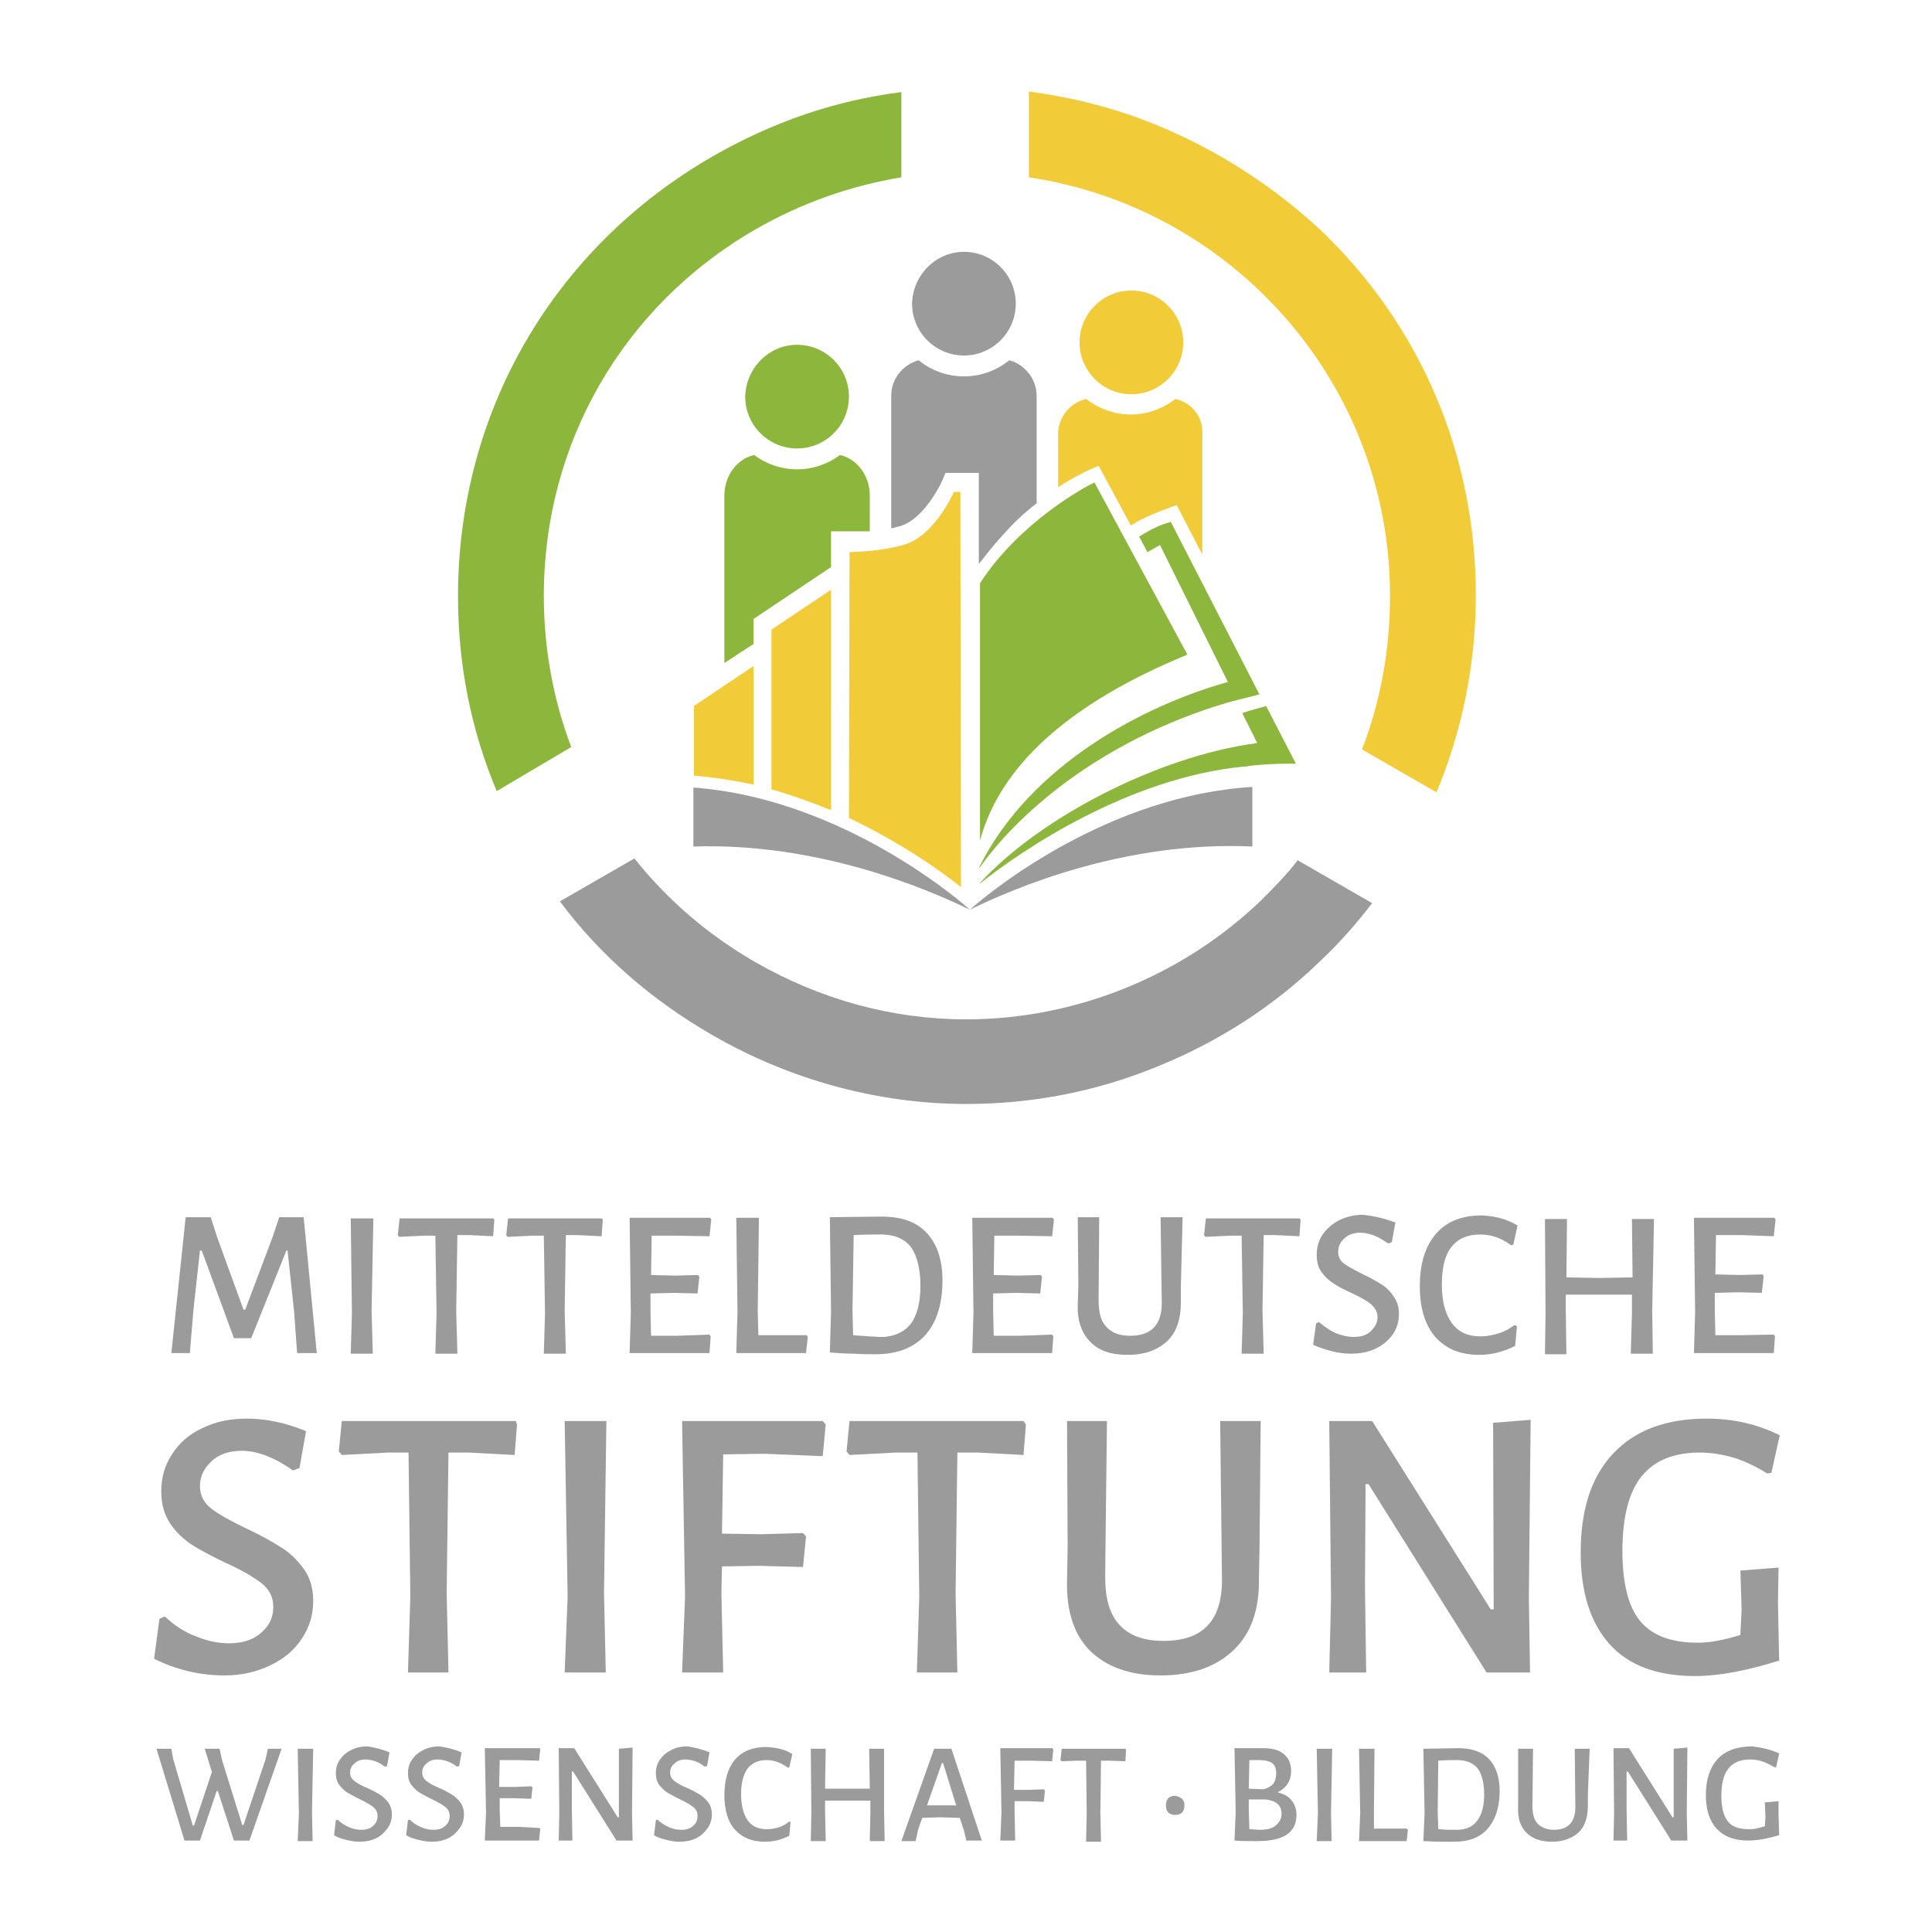 <svg xmlns="http://www.w3.org/2000/svg" xmlns:xlink="http://www.w3.org/1999/xlink" width="500" viewBox="0 0 375 375" height="500" preserveAspectRatio="xMidYMid meet"><path fill="#9c9b9b" d="M 61.484 262.629 L 57.668 262.629 L 57.09 254.648 L 55.816 242.734 L 55.586 242.734 L 48.762 259.738 L 45.406 259.738 L 39.16 242.734 L 38.812 242.734 L 37.543 254.301 L 36.848 262.629 L 33.262 262.629 L 36.039 236.258 L 40.895 236.258 L 42.168 240.191 L 47.258 254.188 L 47.605 254.188 L 52.926 240.074 L 54.199 236.258 L 58.941 236.258 Z M 61.484 262.629 " fill-opacity="1" fill-rule="nonzero"></path><path fill="#9c9b9b" d="M 72.125 254.418 L 72.359 262.746 L 68.078 262.746 L 68.309 254.879 L 68.078 236.488 L 72.473 236.488 Z M 72.125 254.418 " fill-opacity="1" fill-rule="nonzero"></path><path fill="#9c9b9b" d="M 95.953 236.719 L 95.723 239.957 L 90.98 239.727 L 88.781 239.727 L 88.551 254.418 L 88.781 262.746 L 84.504 262.746 L 84.734 254.879 L 84.504 239.844 L 82.305 239.844 L 77.445 240.074 L 77.215 239.727 L 77.562 236.488 L 95.723 236.488 Z M 95.953 236.719 " fill-opacity="1" fill-rule="nonzero"></path><path fill="#9c9b9b" d="M 117.004 236.719 L 116.773 239.957 L 112.031 239.727 L 109.832 239.727 L 109.602 254.418 L 109.832 262.746 L 105.555 262.746 L 105.785 254.879 L 105.555 239.844 L 103.355 239.844 L 98.5 240.074 L 98.266 239.727 L 98.613 236.488 L 116.773 236.488 Z M 117.004 236.719 " fill-opacity="1" fill-rule="nonzero"></path><path fill="#9c9b9b" d="M 137.711 259.043 L 137.941 259.391 L 137.711 262.629 L 122.211 262.629 L 122.441 254.766 L 122.211 236.375 L 137.824 236.375 L 138.055 236.719 L 137.711 239.957 L 131.465 239.844 L 126.488 239.844 L 126.375 247.477 L 131.117 247.594 L 135.512 247.477 L 135.742 247.824 L 135.395 251.062 L 130.77 250.945 L 126.258 251.062 L 126.258 254.418 L 126.375 259.273 L 131.348 259.273 Z M 137.711 259.043 " fill-opacity="1" fill-rule="nonzero"></path><path fill="#9c9b9b" d="M 156.793 259.508 L 156.449 262.629 L 142.914 262.629 L 143.145 254.766 L 142.914 236.375 L 147.309 236.375 L 147.078 254.418 L 147.195 259.16 L 156.562 259.16 Z M 156.793 259.508 " fill-opacity="1" fill-rule="nonzero"></path><path fill="#9c9b9b" d="M 179.93 239.379 C 181.895 241.461 182.934 244.586 182.934 248.52 C 182.934 253.145 181.777 256.73 179.582 259.16 C 177.383 261.59 174.145 262.859 169.98 262.859 C 168.824 262.859 167.438 262.859 165.699 262.746 C 164.082 262.746 162.578 262.629 161.074 262.516 L 161.305 254.648 L 161.074 236.258 L 171.02 236.141 C 175.07 236.141 177.961 237.184 179.93 239.379 Z M 176.688 257.078 C 177.961 255.457 178.656 252.914 178.656 249.559 C 178.656 246.203 177.961 243.66 176.805 242.039 C 175.531 240.422 173.566 239.613 171.02 239.613 C 169.52 239.613 167.781 239.613 165.699 239.727 L 165.469 254.301 L 165.586 259.16 C 166.625 259.273 167.551 259.273 168.594 259.391 C 169.633 259.391 170.328 259.508 171.02 259.508 C 173.336 259.508 175.301 258.695 176.688 257.078 Z M 176.688 257.078 " fill-opacity="1" fill-rule="nonzero"></path><path fill="#9c9b9b" d="M 204.219 259.043 L 204.449 259.391 L 204.219 262.629 L 188.719 262.629 L 188.949 254.766 L 188.719 236.375 L 204.332 236.375 L 204.566 236.719 L 204.219 239.957 L 197.973 239.844 L 193 239.844 L 192.883 247.477 L 197.625 247.594 L 202.02 247.477 L 202.25 247.824 L 201.906 251.062 L 197.277 250.945 L 192.766 251.062 L 192.766 254.418 L 192.883 259.273 L 197.855 259.273 Z M 204.219 259.043 " fill-opacity="1" fill-rule="nonzero"></path><path fill="#9c9b9b" d="M 229.203 249.676 L 229.203 252.797 C 229.203 256.035 228.391 258.582 226.543 260.316 C 224.691 262.051 222.145 262.977 218.906 262.977 C 215.668 262.977 213.238 262.168 211.621 260.434 C 209.887 258.695 209.074 256.27 209.191 253.145 L 209.309 249.445 L 209.191 236.258 L 213.355 236.258 L 213.238 252.449 C 213.238 254.766 213.703 256.5 214.742 257.539 C 215.785 258.695 217.289 259.273 219.371 259.273 C 223.418 259.273 225.5 257.191 225.5 252.914 L 225.27 236.258 L 229.547 236.258 Z M 229.203 249.676 " fill-opacity="1" fill-rule="nonzero"></path><path fill="#9c9b9b" d="M 252.449 236.719 L 252.219 239.957 L 247.477 239.727 L 245.281 239.727 L 245.047 254.418 L 245.281 262.746 L 241 262.746 L 241.23 254.879 L 241 239.844 L 238.801 239.844 L 233.945 240.074 L 233.711 239.727 L 234.059 236.488 L 252.219 236.488 Z M 252.449 236.719 " fill-opacity="1" fill-rule="nonzero"></path><path fill="#9c9b9b" d="M 270.84 237.297 L 270.148 241.117 L 269.453 241.348 C 268.527 240.77 267.719 240.191 266.793 239.844 C 265.867 239.496 264.941 239.266 264.133 239.266 C 262.746 239.266 261.703 239.613 260.895 240.422 C 260.086 241.117 259.738 242.039 259.738 242.965 C 259.738 243.891 260.086 244.699 260.895 245.281 C 261.703 245.859 262.977 246.551 264.598 247.363 C 266.098 248.055 267.258 248.75 268.18 249.328 C 269.105 249.906 269.918 250.715 270.496 251.641 C 271.188 252.566 271.535 253.723 271.535 254.996 C 271.535 256.383 271.188 257.77 270.379 258.93 C 269.57 260.086 268.527 261.012 267.141 261.703 C 265.754 262.398 264.133 262.746 262.281 262.746 C 261.125 262.746 259.852 262.629 258.582 262.281 C 257.309 261.934 256.035 261.59 254.879 261.012 L 255.457 256.848 L 256.035 256.613 C 257.078 257.539 258.117 258.234 259.391 258.812 C 260.664 259.273 261.703 259.508 262.746 259.508 C 264.133 259.508 265.289 259.16 266.098 258.352 C 266.91 257.539 267.371 256.73 267.371 255.688 C 267.371 254.648 266.91 253.84 266.098 253.145 C 265.289 252.449 264.016 251.758 262.281 250.945 C 260.777 250.254 259.621 249.676 258.812 249.098 C 257.887 248.52 257.191 247.824 256.5 246.898 C 255.805 245.973 255.574 244.816 255.574 243.543 C 255.574 242.156 255.922 240.77 256.73 239.613 C 257.539 238.453 258.582 237.531 259.969 236.836 C 261.355 236.141 262.859 235.793 264.598 235.793 C 266.68 236.027 268.758 236.488 270.84 237.297 Z M 270.84 237.297 " fill-opacity="1" fill-rule="nonzero"></path><path fill="#9c9b9b" d="M 294.555 237.875 L 293.742 241.578 L 293.281 241.695 C 291.43 240.305 289.465 239.613 287.266 239.613 C 284.836 239.613 282.988 240.422 281.715 242.039 C 280.441 243.66 279.863 246.09 279.863 249.328 C 279.863 252.684 280.559 255.109 281.828 256.848 C 283.102 258.582 284.953 259.391 287.383 259.391 C 288.539 259.391 289.695 259.16 290.852 258.812 C 292.008 258.465 293.051 257.887 293.977 257.191 L 294.438 257.426 L 294.09 261.242 C 291.777 262.398 289.465 262.977 287.152 262.977 C 283.449 262.977 280.672 261.82 278.59 259.508 C 276.625 257.191 275.586 253.953 275.586 249.676 C 275.586 245.281 276.625 241.926 278.707 239.496 C 280.789 237.066 283.797 235.91 287.613 235.91 C 290.156 236.027 292.473 236.605 294.555 237.875 Z M 294.555 237.875 " fill-opacity="1" fill-rule="nonzero"></path><path fill="#9c9b9b" d="M 320.695 254.418 L 320.809 262.746 L 316.531 262.746 L 316.762 254.879 L 316.762 251.293 L 303.922 251.293 L 303.922 254.531 L 304.039 262.859 L 299.875 262.859 L 299.988 254.996 L 299.875 236.605 L 304.152 236.605 L 304.039 247.941 L 310.516 248.055 L 316.879 247.941 L 316.762 236.605 L 321.043 236.605 Z M 320.695 254.418 " fill-opacity="1" fill-rule="nonzero"></path><path fill="#9c9b9b" d="M 344.289 259.043 L 344.52 259.391 L 344.289 262.629 L 328.789 262.629 L 329.023 254.766 L 328.789 236.375 L 344.406 236.375 L 344.637 236.719 L 344.289 239.957 L 338.043 239.727 L 333.07 239.727 L 332.953 247.363 L 337.695 247.477 L 342.094 247.363 L 342.324 247.707 L 341.977 250.945 L 337.352 250.832 L 332.84 250.945 L 332.84 254.301 L 332.953 259.16 L 337.93 259.16 Z M 344.289 259.043 " fill-opacity="1" fill-rule="nonzero"></path><path fill="#9c9b9b" d="M 59.402 277.781 L 58.129 284.953 L 56.859 285.414 C 55.238 284.258 53.621 283.332 51.887 282.641 C 50.148 281.945 48.531 281.598 46.91 281.598 C 44.48 281.598 42.398 282.293 41.012 283.68 C 39.508 285.07 38.812 286.688 38.812 288.422 C 38.812 290.156 39.508 291.66 41.012 292.82 C 42.516 293.977 44.828 295.246 47.953 296.75 C 50.727 298.023 52.926 299.297 54.547 300.336 C 56.281 301.379 57.668 302.766 58.941 304.5 C 60.211 306.234 60.793 308.316 60.793 310.746 C 60.793 313.406 60.098 315.836 58.594 318.035 C 57.207 320.23 55.125 321.965 52.465 323.238 C 49.805 324.512 46.91 325.203 43.559 325.203 C 41.359 325.203 39.047 324.973 36.617 324.395 C 34.188 323.816 31.988 323.008 29.906 321.965 L 30.949 314.215 L 31.988 313.754 C 33.84 315.488 35.922 316.879 38.234 317.688 C 40.434 318.613 42.633 318.961 44.48 318.961 C 47.141 318.961 49.223 318.266 50.727 316.879 C 52.348 315.488 53.043 313.871 53.043 311.902 C 53.043 309.938 52.23 308.434 50.727 307.277 C 49.223 306.121 46.91 304.73 43.789 303.344 C 41.129 302.07 38.93 300.914 37.312 299.875 C 35.691 298.832 34.188 297.445 33.031 295.711 C 31.875 293.977 31.297 291.895 31.297 289.465 C 31.297 286.805 31.988 284.375 33.379 282.293 C 34.766 280.094 36.734 278.359 39.277 277.203 C 41.82 275.93 44.715 275.352 47.953 275.352 C 51.652 275.352 55.469 276.164 59.402 277.781 Z M 59.402 277.781 " fill-opacity="1" fill-rule="nonzero"></path><path fill="#9c9b9b" d="M 100.348 276.508 L 99.887 282.41 L 91.098 281.945 L 87.047 281.945 L 86.699 309.242 L 87.047 324.625 L 79.184 324.625 L 79.645 309.938 L 79.297 281.945 L 75.25 281.945 L 66.344 282.41 L 65.766 281.715 L 66.344 275.816 L 100.117 275.816 Z M 100.348 276.508 " fill-opacity="1" fill-rule="nonzero"></path><path fill="#9c9b9b" d="M 117.238 309.242 L 117.582 324.625 L 109.602 324.625 L 110.18 309.938 L 109.602 275.816 L 117.699 275.816 Z M 117.238 309.242 " fill-opacity="1" fill-rule="nonzero"></path><path fill="#9c9b9b" d="M 140.371 282.293 L 140.137 297.676 L 147.773 297.793 L 155.867 297.562 L 156.449 298.254 L 155.867 304.152 L 147.195 303.922 L 140.137 304.039 L 140.023 309.242 L 140.371 324.625 L 132.391 324.625 L 132.969 309.938 L 132.391 275.816 L 159.688 275.816 L 160.266 276.508 L 159.688 282.641 L 148.352 282.176 Z M 140.371 282.293 " fill-opacity="1" fill-rule="nonzero"></path><path fill="#9c9b9b" d="M 199.129 276.508 L 198.664 282.41 L 189.875 281.945 L 185.828 281.945 L 185.48 309.242 L 185.828 324.625 L 177.961 324.625 L 178.426 309.938 L 178.078 281.945 L 173.797 281.945 L 164.891 282.41 L 164.312 281.715 L 164.891 275.816 L 198.664 275.816 Z M 199.129 276.508 " fill-opacity="1" fill-rule="nonzero"></path><path fill="#9c9b9b" d="M 244.469 300.566 L 244.355 306.352 C 244.469 312.367 242.852 316.992 239.496 320.23 C 236.141 323.469 231.398 325.203 225.27 325.203 C 219.371 325.203 214.859 323.586 211.621 320.461 C 208.496 317.34 206.992 312.828 207.109 306.93 L 207.227 300.223 L 207.109 275.816 L 214.859 275.816 L 214.512 305.891 C 214.512 310.168 215.32 313.293 217.289 315.375 C 219.141 317.457 222.031 318.496 225.848 318.496 C 233.48 318.496 237.184 314.562 237.184 306.699 L 236.836 275.816 L 244.699 275.816 Z M 244.469 300.566 " fill-opacity="1" fill-rule="nonzero"></path><path fill="#9c9b9b" d="M 296.75 310.051 L 296.98 324.625 L 288.539 324.625 L 265.637 288.074 L 265.059 288.074 L 264.941 308.316 L 265.176 324.625 L 258.004 324.625 L 258.352 310.168 L 258.004 275.816 L 266.332 275.816 L 289.348 312.367 L 289.926 312.367 L 289.812 276.164 L 297.098 275.586 Z M 296.75 310.051 " fill-opacity="1" fill-rule="nonzero"></path><path fill="#9c9b9b" d="M 345.445 278.59 L 343.828 285.879 L 343.02 285.992 C 340.59 284.492 338.273 283.449 336.309 282.871 C 334.227 282.293 332.145 281.945 329.949 281.945 C 324.859 281.945 321.156 283.449 318.613 286.574 C 316.184 289.578 314.91 294.438 314.91 301.031 C 314.91 307.277 316.066 311.902 318.379 314.68 C 320.695 317.457 324.395 318.844 329.484 318.844 C 330.758 318.844 332.031 318.727 333.188 318.496 C 334.457 318.266 335.961 317.918 337.812 317.34 L 338.043 312.367 L 337.812 304.848 L 345.215 304.27 L 345.102 311.094 L 345.332 322.312 C 339.086 324.281 333.648 325.32 329.023 325.32 C 321.621 325.32 316.066 323.238 312.367 319.074 C 308.664 314.91 306.812 309.012 306.812 301.379 C 306.812 292.934 308.895 286.574 313.176 282.062 C 317.457 277.551 323.469 275.352 331.336 275.352 C 336.309 275.352 341.051 276.395 345.445 278.59 Z M 345.445 278.59 " fill-opacity="1" fill-rule="nonzero"></path><path fill="#9c9b9b" d="M 48.414 357.246 L 45.406 357.246 L 42.285 347.645 L 42.055 347.645 L 38.812 357.246 L 35.809 357.246 L 30.371 339.434 L 33.262 339.434 L 33.609 341.398 L 37.426 354.352 L 37.656 354.352 L 41.129 343.941 L 39.738 339.434 L 42.633 339.434 L 43.094 341.629 L 47.027 354.238 L 47.258 354.238 L 51.539 341.516 L 52 339.434 L 54.66 339.434 Z M 48.414 357.246 " fill-opacity="1" fill-rule="nonzero"></path><path fill="#9c9b9b" d="M 60.559 351.691 L 60.676 357.359 L 57.785 357.359 L 58.016 351.926 L 57.785 339.434 L 60.793 339.434 Z M 60.559 351.691 " fill-opacity="1" fill-rule="nonzero"></path><path fill="#9c9b9b" d="M 75.598 340.125 L 75.133 342.785 L 74.672 342.902 C 74.094 342.438 73.516 342.094 72.82 341.859 C 72.242 341.629 71.547 341.516 70.969 341.516 C 70.043 341.516 69.352 341.746 68.773 342.324 C 68.195 342.785 67.961 343.363 67.961 344.059 C 67.961 344.754 68.195 345.215 68.773 345.68 C 69.352 346.141 70.16 346.602 71.316 347.066 C 72.359 347.527 73.168 347.992 73.746 348.34 C 74.324 348.684 74.902 349.266 75.363 349.844 C 75.828 350.535 76.059 351.23 76.059 352.156 C 76.059 353.082 75.828 354.008 75.25 354.816 C 74.672 355.625 73.977 356.32 73.051 356.781 C 72.125 357.246 70.969 357.477 69.812 357.477 C 69.004 357.477 68.195 357.359 67.27 357.129 C 66.344 356.898 65.535 356.668 64.84 356.203 L 65.188 353.312 L 65.535 353.195 C 66.227 353.891 67.039 354.352 67.848 354.699 C 68.656 355.047 69.465 355.164 70.16 355.164 C 71.086 355.164 71.895 354.93 72.473 354.352 C 73.051 353.773 73.281 353.195 73.281 352.504 C 73.281 351.809 73.051 351.23 72.473 350.766 C 71.895 350.305 71.086 349.844 69.93 349.266 C 68.887 348.801 68.195 348.34 67.5 347.992 C 66.922 347.645 66.344 347.066 65.879 346.488 C 65.418 345.91 65.188 345.102 65.188 344.176 C 65.188 343.25 65.418 342.324 65.996 341.516 C 66.574 340.703 67.27 340.125 68.195 339.664 C 69.117 339.199 70.16 338.969 71.316 338.969 C 72.82 339.199 74.207 339.547 75.598 340.125 Z M 75.598 340.125 " fill-opacity="1" fill-rule="nonzero"></path><path fill="#9c9b9b" d="M 89.594 340.125 L 89.129 342.785 L 88.668 342.902 C 88.09 342.438 87.512 342.094 86.816 341.859 C 86.121 341.629 85.543 341.516 84.965 341.516 C 84.039 341.516 83.348 341.746 82.77 342.324 C 82.188 342.785 81.957 343.363 81.957 344.059 C 81.957 344.754 82.188 345.215 82.77 345.68 C 83.348 346.141 84.156 346.602 85.312 347.066 C 86.352 347.527 87.164 347.992 87.742 348.34 C 88.32 348.684 88.898 349.266 89.359 349.844 C 89.824 350.535 90.055 351.23 90.055 352.156 C 90.055 353.082 89.824 354.008 89.246 354.816 C 88.668 355.625 87.973 356.32 87.047 356.781 C 86.121 357.246 84.965 357.477 83.809 357.477 C 83 357.477 82.191 357.359 81.266 357.129 C 80.34 356.898 79.527 356.668 78.836 356.203 L 79.184 353.312 L 79.527 353.195 C 80.223 353.891 81.031 354.352 81.844 354.699 C 82.652 355.047 83.461 355.164 84.156 355.164 C 85.082 355.164 85.891 354.93 86.469 354.352 C 87.047 353.891 87.277 353.195 87.277 352.504 C 87.277 351.809 87.047 351.23 86.469 350.766 C 85.891 350.305 85.082 349.844 83.926 349.266 C 82.883 348.801 82.191 348.34 81.496 347.992 C 80.918 347.645 80.34 347.066 79.875 346.488 C 79.414 345.91 79.184 345.102 79.184 344.176 C 79.184 343.25 79.414 342.324 79.992 341.516 C 80.57 340.703 81.266 340.125 82.188 339.664 C 83.113 339.199 84.156 338.969 85.312 338.969 C 86.816 339.199 88.203 339.547 89.594 340.125 Z M 89.594 340.125 " fill-opacity="1" fill-rule="nonzero"></path><path fill="#9c9b9b" d="M 104.746 354.816 L 104.859 355.047 L 104.629 357.246 L 94.102 357.246 L 94.336 351.809 L 94.102 339.316 L 104.746 339.316 L 104.859 339.547 L 104.629 341.746 L 100.348 341.629 L 96.996 341.629 L 96.879 346.836 L 100.117 346.836 L 103.125 346.719 L 103.355 346.949 L 103.125 349.148 L 100.004 349.031 L 96.996 349.031 L 96.996 351.348 L 97.109 354.586 L 100.465 354.586 Z M 104.746 354.816 " fill-opacity="1" fill-rule="nonzero"></path><path fill="#9c9b9b" d="M 122.672 351.926 L 122.789 357.246 L 119.664 357.246 L 111.223 343.828 L 110.992 343.828 L 110.992 351.23 L 111.105 357.246 L 108.445 357.246 L 108.562 351.926 L 108.445 339.316 L 111.453 339.316 L 119.898 352.734 L 120.129 352.734 L 120.129 339.434 L 122.789 339.199 Z M 122.672 351.926 " fill-opacity="1" fill-rule="nonzero"></path><path fill="#9c9b9b" d="M 137.711 340.125 L 137.246 342.785 L 136.785 342.902 C 136.207 342.438 135.629 342.094 134.934 341.859 C 134.238 341.629 133.66 341.516 133.082 341.516 C 132.156 341.516 131.465 341.746 130.887 342.324 C 130.309 342.785 130.074 343.363 130.074 344.059 C 130.074 344.754 130.309 345.215 130.887 345.68 C 131.465 346.141 132.273 346.602 133.43 347.066 C 134.473 347.527 135.281 347.992 135.859 348.34 C 136.438 348.684 137.016 349.266 137.477 349.844 C 137.941 350.535 138.172 351.23 138.172 352.156 C 138.172 353.082 137.941 354.008 137.363 354.816 C 136.785 355.625 136.09 356.32 135.164 356.781 C 134.238 357.246 133.082 357.477 131.926 357.477 C 131.117 357.477 130.309 357.359 129.383 357.129 C 128.457 356.898 127.645 356.668 126.953 356.203 L 127.301 353.312 L 127.645 353.195 C 128.34 353.891 129.148 354.352 129.961 354.699 C 130.77 355.047 131.578 355.164 132.273 355.164 C 133.199 355.164 134.008 354.93 134.586 354.352 C 135.164 353.891 135.395 353.195 135.395 352.504 C 135.395 351.809 135.164 351.23 134.586 350.766 C 134.008 350.305 133.199 349.844 132.043 349.266 C 131 348.801 130.309 348.34 129.613 347.992 C 129.035 347.645 128.457 347.066 127.992 346.488 C 127.531 345.91 127.301 345.102 127.301 344.176 C 127.301 343.25 127.531 342.324 128.109 341.516 C 128.688 340.703 129.383 340.125 130.309 339.664 C 131.23 339.199 132.273 338.969 133.43 338.969 C 134.934 339.199 136.32 339.547 137.711 340.125 Z M 137.711 340.125 " fill-opacity="1" fill-rule="nonzero"></path><path fill="#9c9b9b" d="M 153.785 340.473 L 153.207 343.02 L 152.977 343.133 C 151.707 342.207 150.316 341.629 148.812 341.629 C 147.195 341.629 145.922 342.207 145.113 343.25 C 144.301 344.406 143.84 346.023 143.84 348.223 C 143.84 350.422 144.301 352.156 145.113 353.312 C 145.922 354.469 147.195 355.047 148.812 355.047 C 149.625 355.047 150.316 354.93 151.125 354.699 C 151.938 354.469 152.629 354.008 153.207 353.543 L 153.441 353.66 L 153.207 356.32 C 151.59 357.129 150.086 357.477 148.465 357.477 C 145.922 357.477 144.07 356.668 142.684 355.164 C 141.297 353.66 140.602 351.348 140.602 348.453 C 140.602 345.445 141.297 343.133 142.684 341.516 C 144.07 339.895 146.152 339.086 148.699 339.086 C 150.781 339.199 152.398 339.547 153.785 340.473 Z M 153.785 340.473 " fill-opacity="1" fill-rule="nonzero"></path><path fill="#9c9b9b" d="M 171.602 351.691 L 171.715 357.359 L 168.824 357.359 L 168.938 351.926 L 168.938 349.496 L 160.148 349.496 L 160.148 351.691 L 160.266 357.359 L 157.371 357.359 L 157.488 351.926 L 157.371 339.434 L 160.266 339.434 L 160.148 347.184 L 168.824 347.184 L 168.707 339.434 L 171.602 339.434 Z M 171.602 351.691 " fill-opacity="1" fill-rule="nonzero"></path><path fill="#9c9b9b" d="M 190.57 357.246 L 187.562 357.246 L 187.098 355.277 L 186.289 352.848 L 182.473 352.734 L 179.004 352.848 L 178.191 355.164 L 177.73 357.359 L 174.953 357.359 L 181.316 339.434 L 184.672 339.434 Z M 185.594 350.422 L 183.051 342.207 L 182.82 342.207 L 179.93 350.422 Z M 185.594 350.422 " fill-opacity="1" fill-rule="nonzero"></path><path fill="#9c9b9b" d="M 196.93 341.746 L 196.816 347.414 L 199.59 347.414 L 202.598 347.297 L 202.828 347.527 L 202.598 349.727 L 199.477 349.609 L 196.93 349.609 L 196.93 351.578 L 197.047 357.246 L 194.156 357.246 L 194.387 351.809 L 194.156 339.316 L 204.219 339.316 L 204.449 339.547 L 204.219 341.859 L 200.055 341.746 Z M 196.93 341.746 " fill-opacity="1" fill-rule="nonzero"></path><path fill="#9c9b9b" d="M 218.559 339.664 L 218.445 341.859 L 215.207 341.746 L 213.703 341.746 L 213.586 351.809 L 213.703 357.477 L 210.812 357.477 L 210.926 352.039 L 210.812 341.746 L 209.309 341.746 L 206.07 341.859 L 205.836 341.629 L 206.07 339.434 L 218.445 339.434 Z M 218.559 339.664 " fill-opacity="1" fill-rule="nonzero"></path><path fill="#9c9b9b" d="M 229.434 349.148 C 229.781 349.496 229.895 349.957 229.895 350.422 C 229.895 351 229.781 351.461 229.434 351.809 C 229.086 352.156 228.625 352.27 228.16 352.27 C 227.582 352.27 227.121 352.156 226.773 351.809 C 226.426 351.461 226.309 351 226.309 350.422 C 226.309 349.844 226.426 349.379 226.773 349.031 C 227.121 348.684 227.582 348.57 228.16 348.57 C 228.738 348.684 229.086 348.918 229.434 349.148 Z M 229.434 349.148 " fill-opacity="1" fill-rule="nonzero"></path><path fill="#9c9b9b" d="M 250.715 349.496 C 251.293 350.188 251.641 351.113 251.641 352.27 C 251.641 355.742 249.098 357.359 244.008 357.359 C 242.273 357.359 240.77 357.359 239.613 357.246 L 239.844 351.809 L 239.613 339.316 L 245.164 339.316 C 246.898 339.316 248.285 339.664 249.211 340.473 C 250.137 341.281 250.602 342.324 250.602 343.711 C 250.602 344.754 250.367 345.562 249.906 346.258 C 249.445 346.949 248.75 347.527 247.941 347.875 C 249.211 348.223 250.137 348.684 250.715 349.496 Z M 247.594 354.352 C 248.285 353.773 248.75 353.082 248.75 352.039 C 248.75 350.422 247.707 349.496 245.625 349.266 L 242.387 349.266 L 242.387 351.578 L 242.504 355.047 C 243.199 355.047 243.891 355.164 244.469 355.164 C 245.859 355.164 246.898 354.93 247.594 354.352 Z M 246.898 342.207 C 246.438 341.859 245.512 341.629 244.355 341.629 L 242.504 341.629 L 242.387 347.184 L 245.281 347.297 C 246.09 347.066 246.668 346.719 247.129 346.258 C 247.477 345.793 247.707 345.102 247.707 344.289 C 247.707 343.25 247.477 342.555 246.898 342.207 Z M 246.898 342.207 " fill-opacity="1" fill-rule="nonzero"></path><path fill="#9c9b9b" d="M 258.352 351.691 L 258.465 357.359 L 255.574 357.359 L 255.805 351.926 L 255.574 339.434 L 258.582 339.434 Z M 258.352 351.691 " fill-opacity="1" fill-rule="nonzero"></path><path fill="#9c9b9b" d="M 273.27 355.164 L 273.039 357.359 L 263.785 357.359 L 264.016 351.926 L 263.785 339.434 L 266.793 339.434 L 266.68 351.691 L 266.68 354.93 L 273.039 354.93 Z M 273.27 355.164 " fill-opacity="1" fill-rule="nonzero"></path><path fill="#9c9b9b" d="M 289 341.398 C 290.391 342.902 291.082 344.984 291.082 347.645 C 291.082 350.766 290.273 353.195 288.77 354.93 C 287.266 356.668 285.07 357.477 282.293 357.477 C 281.484 357.477 280.559 357.477 279.402 357.477 C 278.246 357.477 277.203 357.359 276.277 357.359 L 276.508 351.926 L 276.277 339.434 L 283.102 339.316 C 285.648 339.316 287.613 340.012 289 341.398 Z M 286.688 353.426 C 287.613 352.27 288.074 350.535 288.074 348.34 C 288.074 346.023 287.613 344.289 286.805 343.25 C 285.992 342.207 284.605 341.629 282.871 341.629 C 281.832 341.629 280.672 341.629 279.168 341.746 L 279.055 351.691 L 279.168 355.047 C 279.863 355.047 280.559 355.164 281.137 355.164 C 281.832 355.164 282.41 355.164 282.754 355.164 C 284.492 355.164 285.879 354.586 286.688 353.426 Z M 286.688 353.426 " fill-opacity="1" fill-rule="nonzero"></path><path fill="#9c9b9b" d="M 308.203 348.453 L 308.203 350.535 C 308.203 352.734 307.625 354.469 306.469 355.625 C 305.195 356.781 303.461 357.477 301.262 357.477 C 299.062 357.477 297.445 356.898 296.289 355.742 C 295.133 354.586 294.555 352.965 294.668 350.766 L 294.668 339.434 L 297.562 339.434 L 297.445 350.535 C 297.445 352.156 297.793 353.312 298.484 354.008 C 299.18 354.699 300.223 355.164 301.609 355.164 C 304.387 355.164 305.773 353.66 305.773 350.766 L 305.656 339.434 L 308.551 339.434 Z M 308.203 348.453 " fill-opacity="1" fill-rule="nonzero"></path><path fill="#9c9b9b" d="M 327.402 351.926 L 327.52 357.246 L 324.395 357.246 L 315.953 343.828 L 315.719 343.828 L 315.719 351.23 L 315.836 357.246 L 313.176 357.246 L 313.293 351.926 L 313.176 339.316 L 316.184 339.316 L 324.625 352.734 L 324.859 352.734 L 324.859 339.434 L 327.52 339.199 Z M 327.402 351.926 " fill-opacity="1" fill-rule="nonzero"></path><path fill="#9c9b9b" d="M 345.332 340.355 L 344.754 343.02 L 344.406 343.02 C 343.48 342.438 342.672 342.094 341.977 341.859 C 341.281 341.629 340.473 341.516 339.664 341.516 C 337.812 341.516 336.426 342.094 335.5 343.25 C 334.574 344.406 334.113 346.141 334.113 348.57 C 334.113 350.883 334.574 352.504 335.383 353.543 C 336.195 354.586 337.582 355.047 339.434 355.047 C 339.895 355.047 340.355 355.047 340.82 354.93 C 341.281 354.816 341.859 354.699 342.555 354.469 L 342.672 352.617 L 342.555 349.844 L 345.215 349.609 L 345.215 352.156 L 345.332 356.203 C 343.02 356.898 341.051 357.246 339.316 357.246 C 336.539 357.246 334.574 356.434 333.188 354.93 C 331.797 353.426 331.105 351.23 331.105 348.453 C 331.105 345.332 331.914 343.02 333.418 341.398 C 334.922 339.777 337.234 338.969 340.125 338.969 C 341.859 339.199 343.711 339.547 345.332 340.355 Z M 345.332 340.355 " fill-opacity="1" fill-rule="nonzero"></path><path fill="#f2cc38" d="M 199.707 34.418 C 239.266 40.316 269.801 74.441 269.801 115.617 C 269.801 126.145 267.949 136.207 264.363 145.461 L 278.824 153.785 C 283.797 141.875 286.457 128.918 286.457 115.5 C 286.457 88.434 275.816 63.219 256.27 44.598 C 247.129 36.152 236.488 29.215 224.691 24.355 C 216.594 21 208.266 18.918 199.707 17.762 Z M 199.707 34.418 " fill-opacity="1" fill-rule="nonzero"></path><path fill="#9c9b9b" d="M 251.871 166.973 C 249.789 169.75 247.246 172.293 244.816 174.723 C 229.434 189.527 208.613 197.855 187.562 197.855 C 173.219 197.855 159.34 194.039 146.617 186.754 C 137.363 181.43 129.496 174.605 123.137 166.625 L 108.676 174.953 C 116.426 185.363 126.488 194.156 138.402 200.98 C 153.441 209.652 170.559 214.281 187.562 214.281 C 200.402 214.281 212.895 211.852 224.691 206.992 C 236.375 202.25 247.129 195.426 256.27 186.52 C 259.969 183.051 263.324 179.234 266.332 175.301 Z M 251.871 166.973 " fill-opacity="1" fill-rule="nonzero"></path><path fill="#8cb63c" d="M 110.875 144.996 C 107.406 135.859 105.555 125.91 105.555 115.617 C 105.555 86.008 120.938 59.402 146.5 44.598 C 155.523 39.395 165.121 36.039 174.953 34.418 L 174.953 17.879 C 162.113 19.5 149.969 23.66 138.289 30.371 C 107.406 48.184 88.898 79.992 88.898 115.734 C 88.898 129.035 91.441 141.758 96.418 153.555 Z M 110.875 144.996 " fill-opacity="1" fill-rule="nonzero"></path><path fill="#8cb63c" d="M 146.27 124.984 L 146.27 120.129 L 161.305 110.066 L 161.305 103.125 L 168.824 103.125 L 168.824 96.184 C 168.824 92.254 166.277 89.016 163.039 88.32 C 160.727 90.055 157.836 91.098 154.711 91.098 C 151.59 91.098 148.699 90.055 146.383 88.32 C 143.145 89.016 140.602 92.254 140.602 96.184 L 140.602 128.688 Z M 146.27 124.984 " fill-opacity="1" fill-rule="evenodd"></path><path fill="#9c9b9b" d="M 187.098 48.879 C 192.652 48.879 197.16 53.387 197.16 58.941 C 197.16 64.492 192.652 69.004 187.098 69.004 C 181.547 69.004 177.035 64.492 177.035 58.941 C 177.152 53.387 181.664 48.879 187.098 48.879 Z M 187.098 48.879 " fill-opacity="1" fill-rule="evenodd"></path><path fill="#8cb63c" d="M 154.711 66.922 C 160.266 66.922 164.777 71.434 164.777 76.984 C 164.777 82.535 160.266 87.047 154.711 87.047 C 149.16 87.047 144.648 82.535 144.648 76.984 C 144.766 71.547 149.16 66.922 154.711 66.922 Z M 154.711 66.922 " fill-opacity="1" fill-rule="evenodd"></path><path fill="#9c9b9b" d="M 134.586 152.863 L 134.586 164.312 C 158.645 163.504 179.695 172.41 188.254 176.574 C 183.746 172.523 161.535 154.828 134.586 152.863 Z M 134.586 152.863 " fill-opacity="1" fill-rule="nonzero"></path><path fill="#9c9b9b" d="M 243.082 152.746 C 215.555 154.367 192.883 172.41 188.254 176.574 C 196.93 172.293 218.559 163.156 243.082 164.312 Z M 243.082 152.746 " fill-opacity="1" fill-rule="nonzero"></path><path fill="#8cb63c" d="M 245.742 137.016 L 245.512 137.133 C 243.777 137.594 243.199 137.711 241.117 138.402 L 244.008 144.188 L 243.543 144.301 C 224.922 146.848 202.02 158.531 190.223 171.367 L 190.223 171.484 C 198.32 165.008 219.023 151.012 241.23 148.812 C 241.578 148.812 241.926 148.812 242.273 148.699 L 243.199 148.582 C 245.395 148.352 247.707 148.234 250.023 148.234 C 250.484 148.234 251.062 148.234 251.527 148.234 Z M 245.742 137.016 " fill-opacity="1" fill-rule="nonzero"></path><path fill="#8cb63c" d="M 225.152 105.785 L 238.34 132.391 L 237.875 132.504 C 222.031 137.016 200.055 148.352 190.105 168.246 L 190.105 168.477 C 196.004 160.031 210.812 145.113 236.141 137.016 L 237.297 136.668 C 239.035 136.09 242.156 135.395 243.891 134.934 C 244.121 134.816 244.355 134.816 244.469 134.816 L 227.234 101.273 C 227.004 101.391 226.773 101.504 226.543 101.504 C 225.152 101.969 223.883 102.43 221.105 104.168 L 222.723 107.172 Z M 225.152 105.785 " fill-opacity="1" fill-rule="nonzero"></path><path fill="#9c9b9b" d="M 195.891 69.93 C 193.461 71.895 190.453 73.051 187.098 73.051 C 183.746 73.051 180.738 71.895 178.309 69.93 C 175.301 70.738 172.988 73.516 172.988 76.754 L 172.988 102.547 C 173.684 102.43 174.262 102.199 174.84 102.086 C 178.887 100.812 182.008 95.262 182.934 93.18 L 183.512 91.789 L 189.992 91.789 L 189.992 109.488 C 192.188 106.594 193.922 104.629 194.156 104.398 L 194.27 104.281 C 196.469 101.738 198.781 99.539 201.211 97.688 L 201.211 76.867 C 201.211 73.516 198.898 70.738 195.891 69.93 Z M 195.891 69.93 " fill-opacity="1" fill-rule="evenodd"></path><path fill="#8cb63c" d="M 212.43 93.641 C 210.695 94.449 197.973 101.273 190.223 113.188 L 190.223 163.156 C 194.039 148.812 207.34 136.555 230.473 127.066 Z M 212.43 93.641 " fill-opacity="1" fill-rule="nonzero"></path><path fill="#f2cc38" d="M 219.602 56.395 C 225.152 56.395 229.664 60.906 229.664 66.457 C 229.664 72.012 225.152 76.523 219.602 76.523 C 214.051 76.523 209.539 72.012 209.539 66.457 C 209.539 60.906 214.051 56.395 219.602 56.395 Z M 219.602 56.395 " fill-opacity="1" fill-rule="evenodd"></path><path fill="#f2cc38" d="M 186.52 172.18 L 186.406 95.492 L 185.133 95.492 C 185.133 95.492 181.547 103.82 175.648 105.668 C 172.062 106.828 167.09 107.059 167.09 107.059 L 164.891 107.172 L 164.777 158.762 C 174.723 163.504 182.473 168.938 186.52 172.18 Z M 186.52 172.18 " fill-opacity="1" fill-rule="nonzero"></path><path fill="#f2cc38" d="M 161.305 157.258 L 161.305 114.461 L 149.738 122.211 L 149.738 153.207 C 153.785 154.367 157.605 155.754 161.305 157.258 Z M 161.305 157.258 " fill-opacity="1" fill-rule="nonzero"></path><path fill="#f2cc38" d="M 146.27 152.285 L 146.27 129.266 L 134.703 137.016 L 134.703 150.547 C 138.637 150.895 142.453 151.473 146.27 152.285 Z M 146.27 152.285 " fill-opacity="1" fill-rule="nonzero"></path><path fill="#f2cc38" d="M 228.16 77.445 C 225.73 79.297 222.723 80.453 219.484 80.453 C 216.246 80.453 213.238 79.297 210.812 77.445 C 207.688 78.141 205.375 81.031 205.375 84.27 L 205.375 94.566 C 208.383 92.598 210.695 91.559 211.156 91.328 L 213.238 90.402 L 219.484 101.969 L 221.336 100.926 C 223.766 99.656 228.391 98.035 228.391 98.035 L 233.367 107.637 L 233.367 84.27 C 233.598 80.918 231.285 78.141 228.16 77.445 Z M 228.16 77.445 " fill-opacity="1" fill-rule="evenodd"></path></svg>